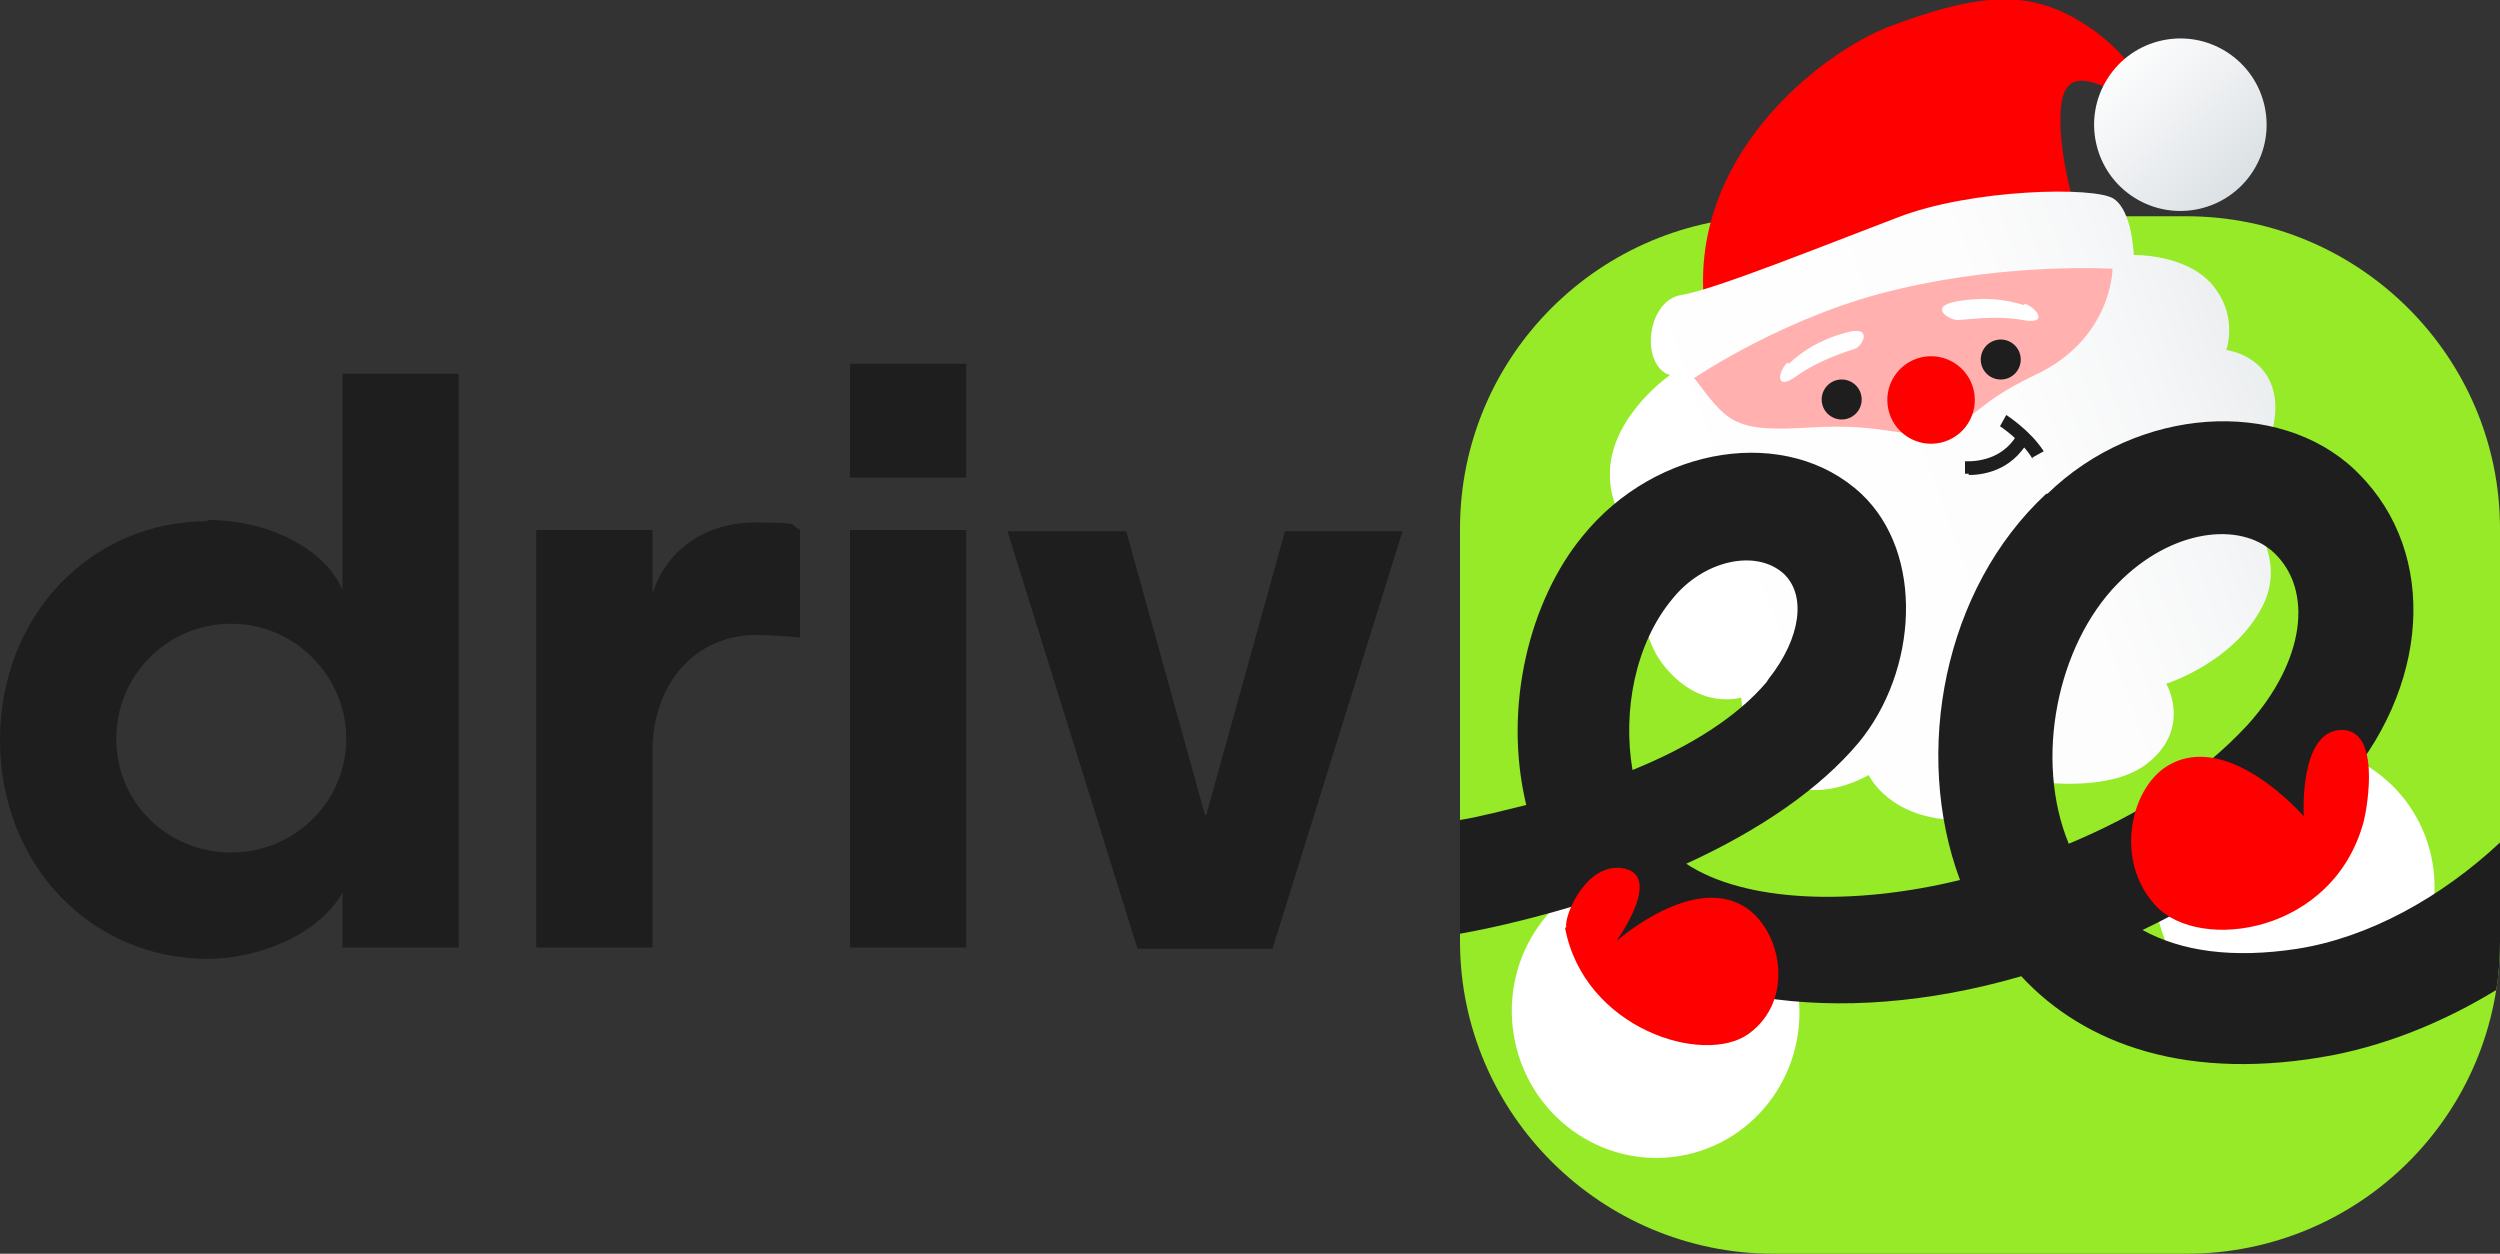 <?xml version="1.0" encoding="UTF-8"?> <svg xmlns="http://www.w3.org/2000/svg" xmlns:xlink="http://www.w3.org/1999/xlink" id="_Слой_1" data-name="Слой_1" version="1.1" viewBox="0 0 200 100.3"><rect x="0" y="0" width="200" height="100.3" fill="#333333" stroke="none"/><defs><style> .st0 { fill: #fff; } .st1 { fill: #1e1e1e; } .st2 { fill: url(#_Безымянный_градиент_24); } .st3 { fill: url(#_Безымянный_градиент_17); } .st4 { fill: red; } .st5 { fill: #96ea28; } .st6 { fill: #ffb0af; } </style><linearGradient id="_Безымянный_градиент_24" data-name="Безымянный градиент 24" x1="166.4" y1="10" x2="191.2" y2="10.3" gradientTransform="translate(222 -158.2) rotate(102.5)" gradientUnits="userSpaceOnUse"><stop offset="0" stop-color="#fff"></stop><stop offset=".3" stop-color="#eff1f3"></stop><stop offset=".6" stop-color="#dbe1e4"></stop></linearGradient><linearGradient id="_Безымянный_градиент_17" data-name="Безымянный градиент 17" x1="133.7" y1="49.7" x2="232.4" y2="14.2" gradientUnits="userSpaceOnUse"><stop offset="0" stop-color="#fff"></stop><stop offset=".3" stop-color="#fdfdfd"></stop><stop offset=".4" stop-color="#f6f7f8"></stop><stop offset=".5" stop-color="#eaedef"></stop><stop offset=".5" stop-color="#dbe1e4"></stop></linearGradient></defs><path class="st1" d="M9.3,59.1c0,5.1,4.1,9.1,9.2,9.1s9.2-4.1,9.2-9.1-4.1-9.2-9.2-9.2-9.2,4.1-9.2,9.2ZM16.6,41.6c4.9,0,9.4,2.3,10.8,5.6v-17.3h9.3v45.9h-9.3v-4.4c-1.7,3.1-6.3,5.3-10.8,5.3-9.4,0-16.6-7.6-16.6-17.5s7.2-17.5,16.6-17.5"></path><path class="st1" d="M64,42.4v8.6c-1.1-.1-2.3-.2-3.5-.2-4.9,0-8.3,3.9-8.3,9.3v15.7h-9.3v-33.4h9.3v5.1h0c1.1-3.5,4.2-5.7,8.2-5.7s2.7.2,3.5.5"></path><path class="st1" d="M77.3,75.8h-9.3v-33.4h9.3v33.4ZM68,29.1h9.3v9.1h-9.3v-9.1Z"></path><path class="st1" d="M80.7,42.5h9.4l6.3,22.7h.1l6.3-22.7h9.4l-10.4,33.4h-10.8l-10.4-33.4Z"></path><path class="st5" d="M141.9,17.3h33c13.8,0,25.1,11.2,25.1,25v33c0,13.8-11.2,25-25.1,25h-33c-13.8,0-25.1-11.2-25.1-25v-33c0-13.8,11.2-25,25.1-25Z"></path><g><path class="st4" d="M166.7,18.9s-2.3-6.4-1.8-10.5,4.5-.4,5.9-.7-.7-4.1-5.3-6.5c-4.1-2.1-8.1-1.4-14.3.9-5.5,2.1-16.4,10.5-14.8,22.8,4.5,2.2,31.3-3,30.3-6Z"></path><ellipse class="st2" cx="174.5" cy="10.1" rx="6.9" ry="6.9" transform="translate(72.4 151.9) rotate(-57.6)"></ellipse><path class="st3" d="M133.6,30s-4.6,3.2-4.8,7.6c-.2,4.4,3.2,5.6,3.2,5.6,0,0-1.9,6.1,1,9.9s6.3,2.7,6.3,2.7c0,0,.2,4.3,3.1,6.5s7.1-.3,7.1-.3c0,0,1.3,2.9,5.7,3.5,4.4.6,6.8-3.1,6.8-3.1,0,0,6.8,1.3,10-1.5,3.3-2.8,1.3-6.2,1.3-6.2,0,0,5.4-1.7,7.7-6.2s-2.1-8.4-2.1-8.4c0,0,3.5-4.5,3.1-8.1s-3.9-4-3.9-4c0,0,1-2.7-1.1-5.2s-6.3-2.4-6.3-2.4c0,0-.1-3.5-1.6-4.5s-11.4-.8-17.3,1.5c-5.8,2.2-14.7,5.8-17.3,6.2s-3.3,5.1-1.2,6.3Z"></path><path class="st6" d="M135.6,30.2s7.5-5.1,16.4-7.1c8.9-2.1,17-1.6,17-1.6,0,0,0,5.6-6.2,8.5-5,2.4-4.5,3.5-7.5,4.4s-4.2-.6-10.5-.2-6.6-.5-9.3-4Z"></path><g><path class="st0" d="M143.1,29.1c1.1-1,2.4-1.9,4.6-2.5s1.3,1.1.7,1.3-2.9.9-4.7,2.2-1.4-.5-.7-1.1Z"></path><path class="st0" d="M161.9,24.4c-1.4-.4-2.9-.7-5.3-.3s-.7,1.5,0,1.5,3-.4,5.2,0,1.1-1,.2-1.3Z"></path><ellipse class="st4" cx="154.5" cy="32.1" rx="3.5" ry="3.5" transform="translate(-3.3 34.1) rotate(-12.5)"></ellipse><ellipse class="st1" cx="147.3" cy="32" rx="1.6" ry="1.6" transform="translate(-3.4 32.6) rotate(-12.5)"></ellipse><ellipse class="st1" cx="160.1" cy="28.9" rx="1.6" ry="1.6" transform="translate(-2.5 35.2) rotate(-12.5)"></ellipse></g><g><path class="st1" d="M157.5,37.9c-.2,0-.3,0-.3,0v-1c.2,0,2.9.2,4.2-2.2l.9.5c-1.4,2.6-3.9,2.8-4.8,2.8Z"></path><path class="st1" d="M162.6,36.7c-.9-1.5-2.6-2.6-2.6-2.6l.5-.9c0,0,1.9,1.2,3,2.9l-.9.5Z"></path></g></g><ellipse class="st0" cx="132.4" cy="81" rx="11.5" ry="11.7" transform="translate(-11.3 22.4) rotate(-9.3)"></ellipse><ellipse class="st0" cx="183.5" cy="71" rx="11.2" ry="11.3" transform="translate(-9 30.5) rotate(-9.3)"></ellipse><path class="st1" d="M163.8,39.5c7.2-7,18.5-7.7,24.6-1.9l.3.3c6.4,6.4,5.7,17.2-1.6,25.3-3.9,4.3-9.4,8.2-15.7,11.2,3.1,1.7,7.2,2.3,12.4,1.5,5.7-.9,11.5-4.1,16.2-8.5v7.9c0,1.3-.1,2.7-.3,3.9-4.1,2.5-8.5,4.3-13,5.2-11.6,2.2-19.9-.8-25-6.3-14.8,4.3-28.7,2.1-35.5-5.7-3,.9-6.1,1.7-9.4,2.3v-9.1c1.8-.3,3.6-.8,5.3-1.2-1.9-7.9.3-16.4,4.5-21.5,5.9-7.3,16.4-8.9,22.3-3.4,5.1,4.8,4.5,14.2-.2,19.9-3.1,3.7-7.9,7-13.8,9.7,4.7,3.1,13.3,3.4,21.9,1.3-3.8-10.2-1.3-23.3,6.9-30.9ZM181.9,44.2c-2.7-2.5-8.2-1.9-12.5,2.5-4.8,4.9-6.7,14-3.9,20.8,5.5-2.3,10.4-5.3,14.3-9.5,4.6-5.1,5.3-10.8,2.1-13.8ZM142.7,45.9c-2.2-2-6.4-1.1-8.9,2-3,3.6-4,9-3.2,13.7,4.7-1.9,8.4-4.3,10.7-7l.2-.3c2.6-3.3,3-6.7,1.2-8.4Z"></path><path class="st4" d="M125.2,74.2c1.5,8.1,11.1,11.1,14.7,8.5,3.7-2.7,2.6-8.1-.1-10-4.2-3-10.5,2.6-10.5,2.6,0,0,3.7-5.1.7-5.8s-4.9,3.7-4.7,4.7Z"></path><path class="st4" d="M189.1,65.7c-2.4,9-13.1,10.5-16.6,6.8s-2-9.8,1.2-11.4c4.8-2.5,10.6,4.2,10.6,4.2,0,0-.4-6.7,2.9-6.9,3.3-.2,2.2,6.1,1.9,7.3Z"></path></svg> 